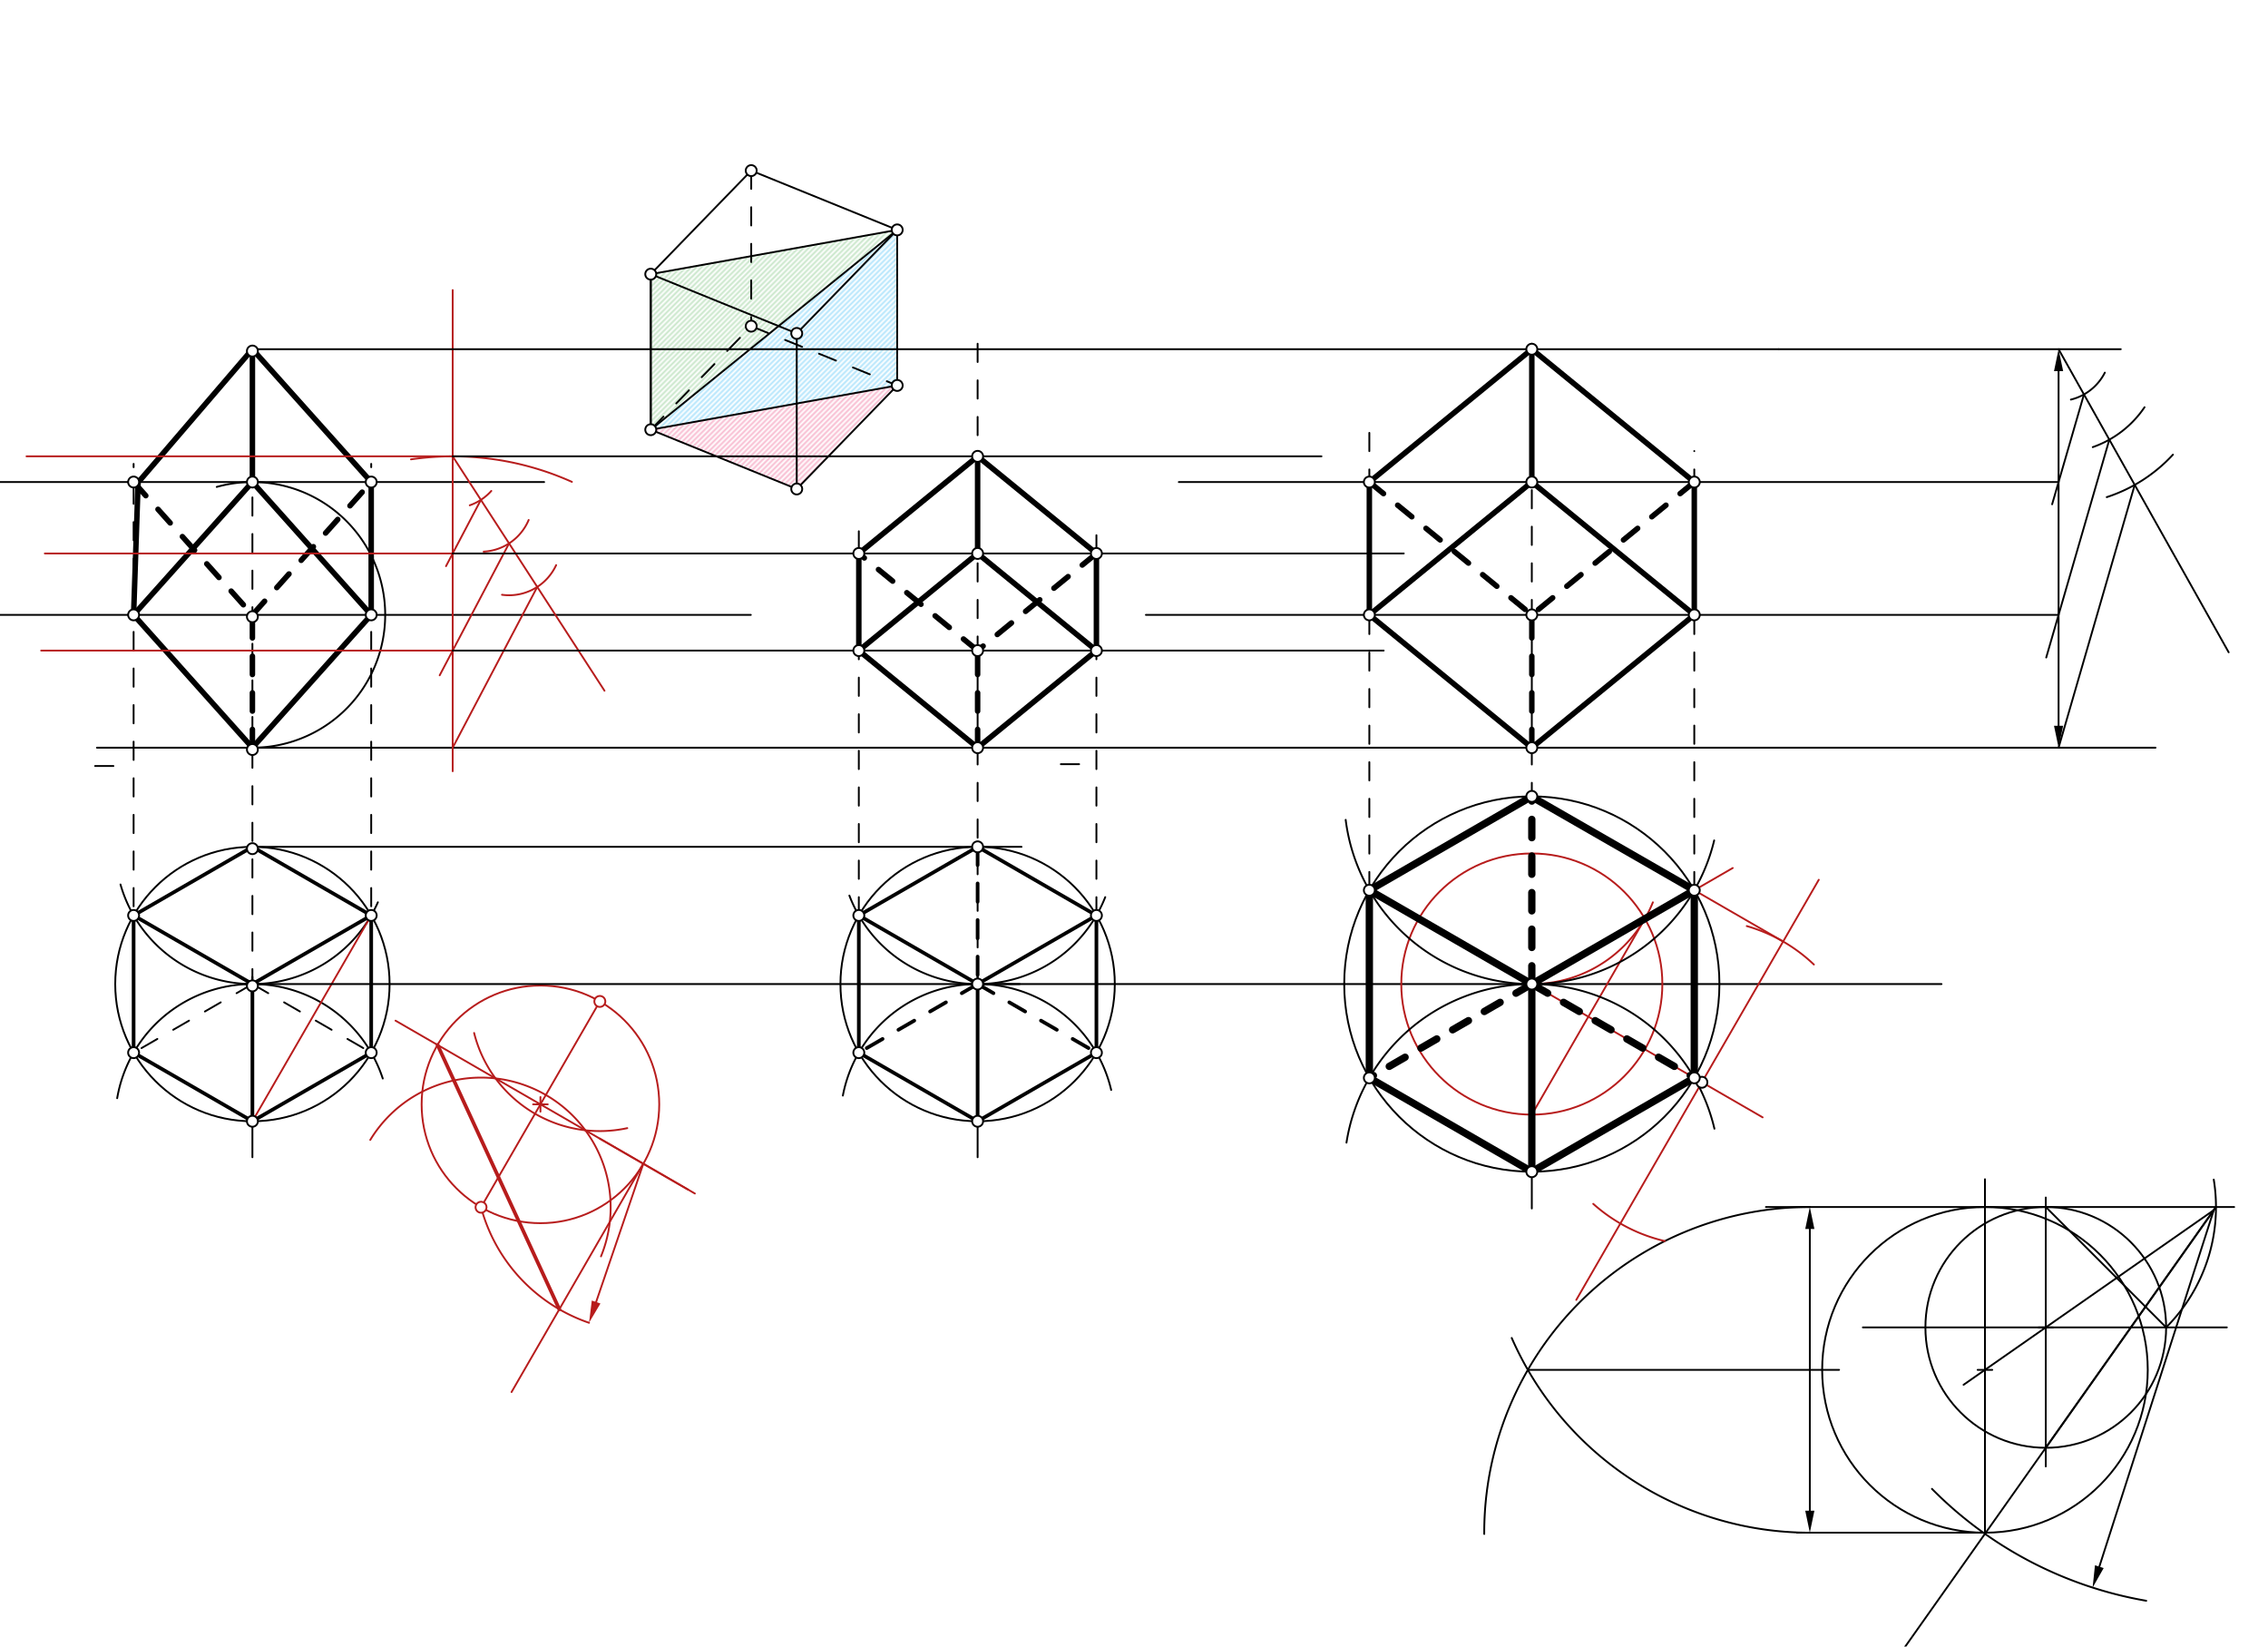 <svg xmlns="http://www.w3.org/2000/svg" class="svg--816" height="100%" preserveAspectRatio="xMidYMid meet" viewBox="0 0 1240 900" width="100%"><defs><marker id="marker-arrow" markerHeight="16" markerUnits="userSpaceOnUse" markerWidth="24" orient="auto-start-reverse" refX="24" refY="4" viewBox="0 0 24 8"><path d="M 0 0 L 24 4 L 0 8 z" stroke="inherit"></path></marker></defs><g class="aux-layer--949"><g class="element--733"><defs><pattern height="2" id="fill_224_fj4kbd__pattern-stripes" patternTransform="rotate(-45)" patternUnits="userSpaceOnUse" width="2"><rect fill="#B3E5FC" height="1" transform="translate(0,0)" width="2"></rect></pattern></defs><g fill="url(#fill_224_fj4kbd__pattern-stripes)"><path d="M 355.79 234.875 L 490.535 125.657 L 490.535 210.683 L 355.79 234.875 Z" stroke="none"></path></g></g><g class="element--733"><defs><pattern height="2" id="fill_228_dq342u__pattern-stripes" patternTransform="rotate(-45)" patternUnits="userSpaceOnUse" width="2"><rect fill="#C8E6C9" height="1" transform="translate(0,0)" width="2"></rect></pattern></defs><g fill="url(#fill_228_dq342u__pattern-stripes)"><path d="M 355.79 234.875 L 355.79 149.849 L 490.535 125.657 L 355.79 234.875 Z" stroke="none"></path></g></g><g class="element--733"><defs><pattern height="2" id="fill_232_67uz52__pattern-stripes" patternTransform="rotate(-45)" patternUnits="userSpaceOnUse" width="2"><rect fill="#F8BBD0" height="1" transform="translate(0,0)" width="2"></rect></pattern></defs><g fill="url(#fill_232_67uz52__pattern-stripes)"><path d="M 355.79 234.875 L 490.535 210.683 L 435.607 267.276 L 355.79 234.875 Z" stroke="none"></path></g></g></g><g class="main-layer--75a"><g class="element--733"><line stroke="#000000" stroke-dasharray="none" stroke-linecap="round" stroke-width="1" x1="53" x2="594" y1="408.688" y2="408.688"></line></g><g class="element--733"><line stroke="#000000" stroke-dasharray="10" stroke-linecap="round" stroke-width="1" x1="52" x2="64" y1="418.688" y2="418.688"></line></g><g class="element--733"><line stroke="#000000" stroke-dasharray="10" stroke-linecap="round" stroke-width="1" x1="580" x2="595" y1="417.688" y2="417.688"></line></g><g class="element--733"><line stroke="#000000" stroke-dasharray="none" stroke-linecap="round" stroke-width="1" x1="355.79" x2="355.79" y1="149.849" y2="234.875"></line></g><g class="element--733"><line stroke="#000000" stroke-dasharray="none" stroke-linecap="round" stroke-width="1" x1="355.79" x2="410.719" y1="149.849" y2="93.256"></line></g><g class="element--733"><line stroke="#000000" stroke-dasharray="none" stroke-linecap="round" stroke-width="1" x1="410.719" x2="490.535" y1="93.256" y2="125.657"></line></g><g class="element--733"><line stroke="#000000" stroke-dasharray="none" stroke-linecap="round" stroke-width="1" x1="435.607" x2="490.535" y1="182.25" y2="125.657"></line></g><g class="element--733"><line stroke="#000000" stroke-dasharray="none" stroke-linecap="round" stroke-width="1" x1="435.607" x2="355.79" y1="182.25" y2="149.849"></line></g><g class="element--733"><line stroke="#000000" stroke-dasharray="none" stroke-linecap="round" stroke-width="1" x1="355.79" x2="355.79" y1="149.849" y2="234.875"></line></g><g class="element--733"><line stroke="#000000" stroke-dasharray="none" stroke-linecap="round" stroke-width="1" x1="355.79" x2="435.607" y1="234.875" y2="267.276"></line></g><g class="element--733"><line stroke="#000000" stroke-dasharray="none" stroke-linecap="round" stroke-width="1" x1="435.607" x2="435.607" y1="267.276" y2="182.25"></line></g><g class="element--733"><line stroke="#000000" stroke-dasharray="none" stroke-linecap="round" stroke-width="1" x1="435.607" x2="490.535" y1="267.276" y2="210.683"></line></g><g class="element--733"><line stroke="#000000" stroke-dasharray="none" stroke-linecap="round" stroke-width="1" x1="490.535" x2="490.535" y1="210.683" y2="125.657"></line></g><g class="element--733"><line stroke="#000000" stroke-dasharray="10" stroke-linecap="round" stroke-width="1" x1="410.719" x2="410.719" y1="93.256" y2="178.282"></line></g><g class="element--733"><line stroke="#000000" stroke-dasharray="10" stroke-linecap="round" stroke-width="1" x1="355.79" x2="410.719" y1="234.875" y2="178.282"></line></g><g class="element--733"><line stroke="#000000" stroke-dasharray="10" stroke-linecap="round" stroke-width="1" x1="410.719" x2="490.535" y1="178.282" y2="210.683"></line></g><g class="element--733"><line stroke="#000000" stroke-dasharray="none" stroke-linecap="round" stroke-width="1" x1="355.79" x2="490.535" y1="234.875" y2="125.657"></line></g><g class="element--733"><line stroke="#000000" stroke-dasharray="none" stroke-linecap="round" stroke-width="1" x1="355.79" x2="490.535" y1="234.875" y2="210.683"></line></g><g class="element--733"><line stroke="#000000" stroke-dasharray="none" stroke-linecap="round" stroke-width="1" x1="355.79" x2="490.535" y1="149.849" y2="125.657"></line></g><g class="element--733"><line stroke="#000000" stroke-dasharray="10" stroke-linecap="round" stroke-width="1" x1="138" x2="138" y1="191.875" y2="409.688"></line></g><g class="element--733"><line stroke="#000000" stroke-dasharray="10" stroke-linecap="round" stroke-width="1" x1="138" x2="138" y1="409.687" y2="538.875"></line></g><g class="element--733"><g class="center--a87"><line x1="134" y1="537.875" x2="142" y2="537.875" stroke="#000000" stroke-width="1" stroke-linecap="round"></line><line x1="138" y1="533.875" x2="138" y2="541.875" stroke="#000000" stroke-width="1" stroke-linecap="round"></line><circle class="hit--87b" cx="138" cy="537.875" r="4" stroke="none" fill="transparent"></circle></g><circle cx="138" cy="537.875" fill="none" r="75" stroke="#000000" stroke-dasharray="none" stroke-width="1"></circle></g><g class="element--733"><line stroke="#000000" stroke-dasharray="none" stroke-linecap="round" stroke-width="1" x1="138" x2="138" y1="537.875" y2="632.547"></line></g><g class="element--733"><path d="M 64.067 600.27 A 75 75 0 0 1 209.271 589.52" fill="none" stroke="#000000" stroke-dasharray="none" stroke-linecap="round" stroke-width="1"></path></g><g class="element--733"><path d="M 65.878 483.451 A 75 75 0 0 0 206.604 493.181" fill="none" stroke="#000000" stroke-dasharray="none" stroke-linecap="round" stroke-width="1"></path></g><g class="element--733"><line stroke="#000000" stroke-dasharray="10" stroke-linecap="round" stroke-width="1" x1="138" x2="73.048" y1="537.875" y2="575.375"></line></g><g class="element--733"><line stroke="#000000" stroke-dasharray="10" stroke-linecap="round" stroke-width="1" x1="138" x2="202.952" y1="537.875" y2="575.375"></line></g><g class="element--733"><line stroke="#000000" stroke-dasharray="none" stroke-linecap="round" stroke-width="1" x1="138" x2="73.048" y1="537.875" y2="500.375"></line></g><g class="element--733"><line stroke="#000000" stroke-dasharray="none" stroke-linecap="round" stroke-width="1" x1="138" x2="202.952" y1="537.875" y2="500.375"></line></g><g class="element--733"><line stroke="#000000" stroke-dasharray="none" stroke-linecap="round" stroke-width="1" x1="138" x2="138" y1="537.875" y2="612.875"></line></g><g class="element--733"><line stroke="#000000" stroke-dasharray="none" stroke-linecap="round" stroke-width="2" x1="138" x2="73.048" y1="462.875" y2="500.375"></line></g><g class="element--733"><line stroke="#000000" stroke-dasharray="none" stroke-linecap="round" stroke-width="2" x1="138" x2="73.048" y1="537.875" y2="500.375"></line></g><g class="element--733"><line stroke="#000000" stroke-dasharray="none" stroke-linecap="round" stroke-width="2" x1="138" x2="202.952" y1="537.875" y2="500.375"></line></g><g class="element--733"><line stroke="#000000" stroke-dasharray="none" stroke-linecap="round" stroke-width="2" x1="138" x2="138" y1="537.875" y2="612.875"></line></g><g class="element--733"><line stroke="#000000" stroke-dasharray="none" stroke-linecap="round" stroke-width="2" x1="138" x2="73.048" y1="612.875" y2="575.375"></line></g><g class="element--733"><line stroke="#000000" stroke-dasharray="none" stroke-linecap="round" stroke-width="2" x1="73.048" x2="73.048" y1="575.375" y2="500.375"></line></g><g class="element--733"><line stroke="#000000" stroke-dasharray="none" stroke-linecap="round" stroke-width="2" x1="202.952" x2="138" y1="500.375" y2="462.875"></line></g><g class="element--733"><line stroke="#000000" stroke-dasharray="none" stroke-linecap="round" stroke-width="2" x1="138" x2="202.952" y1="612.875" y2="575.375"></line></g><g class="element--733"><line stroke="#000000" stroke-dasharray="none" stroke-linecap="round" stroke-width="2" x1="202.952" x2="202.952" y1="575.375" y2="500.375"></line></g><g class="element--733"><line stroke="#000000" stroke-dasharray="none" stroke-linecap="round" stroke-width="1" x1="-58.5" x2="410.5" y1="336.083" y2="336.083"></line></g><g class="element--733"><path d="M 138 408.688 A 72.604 72.604 0 1 0 118.503 266.146" fill="none" stroke="#000000" stroke-dasharray="none" stroke-linecap="round" stroke-width="1"></path></g><g class="element--733"><line stroke="#000000" stroke-dasharray="none" stroke-linecap="round" stroke-width="1" x1="-34.5" x2="297.5" y1="263.479" y2="263.479"></line></g><g class="element--733"><line stroke="#000000" stroke-dasharray="10" stroke-linecap="round" stroke-width="1" x1="73.048" x2="73.048" y1="575.375" y2="253.547"></line></g><g class="element--733"><line stroke="#000000" stroke-dasharray="10" stroke-linecap="round" stroke-width="1" x1="202.952" x2="202.952" y1="575.375" y2="253.547"></line></g><g class="element--733"><line stroke="#000000" stroke-dasharray="none" stroke-linecap="round" stroke-width="3" x1="138" x2="73.048" y1="408.688" y2="336.083"></line></g><g class="element--733"><line stroke="#000000" stroke-dasharray="none" stroke-linecap="round" stroke-width="3" x1="138" x2="202.952" y1="408.687" y2="336.083"></line></g><g class="element--733"><line stroke="#000000" stroke-dasharray="10" stroke-linecap="round" stroke-width="3" x1="138" x2="138" y1="408.687" y2="336.083"></line></g><g class="element--733"><line stroke="#000000" stroke-dasharray="none" stroke-linecap="round" stroke-width="3" x1="202.952" x2="138" y1="336.083" y2="263.479"></line></g><g class="element--733"><line stroke="#000000" stroke-dasharray="none" stroke-linecap="round" stroke-width="3" x1="138" x2="73.048" y1="263.479" y2="336.083"></line></g><g class="element--733"><line stroke="#000000" stroke-dasharray="none" stroke-linecap="round" stroke-width="3" x1="138" x2="76.5" y1="190.875" y2="262.547"></line></g><g class="element--733"><line stroke="#000000" stroke-dasharray="none" stroke-linecap="round" stroke-width="3" x1="138" x2="202.952" y1="190.875" y2="263.479"></line></g><g class="element--733"><line stroke="#000000" stroke-dasharray="none" stroke-linecap="round" stroke-width="3" x1="138" x2="138" y1="263.479" y2="190.875"></line></g><g class="element--733"><line stroke="#000000" stroke-dasharray="none" stroke-linecap="round" stroke-width="3" x1="73.048" x2="75.5" y1="336.083" y2="263.547"></line></g><g class="element--733"><line stroke="#000000" stroke-dasharray="none" stroke-linecap="round" stroke-width="3" x1="202.952" x2="202.952" y1="336.083" y2="263.479"></line></g><g class="element--733"><line stroke="#000000" stroke-dasharray="10" stroke-linecap="round" stroke-width="3" x1="73.048" x2="138" y1="263.479" y2="336.083"></line></g><g class="element--733"><line stroke="#000000" stroke-dasharray="10" stroke-linecap="round" stroke-width="3" x1="138" x2="202.952" y1="336.083" y2="263.479"></line></g><g class="element--733"><line stroke="#B71C1C" stroke-dasharray="none" stroke-linecap="round" stroke-width="1" x1="138" x2="202.952" y1="612.875" y2="500.375"></line></g><g class="element--733"><line stroke="#B71C1C" stroke-dasharray="none" stroke-linecap="round" stroke-width="1" x1="327.952" x2="263" y1="547.375" y2="659.875"></line></g><g class="element--733"><path d="M 202.436 623.078 A 70.866 70.866 0 0 1 328.586 686.717" fill="none" stroke="#B71C1C" stroke-dasharray="none" stroke-linecap="round" stroke-width="1"></path></g><g class="element--733"><path d="M 342.952 616.635 A 70.866 70.866 0 0 1 259.214 564.612" fill="none" stroke="#B71C1C" stroke-dasharray="none" stroke-linecap="round" stroke-width="1"></path></g><g class="element--733"><line stroke="#B71C1C" stroke-dasharray="none" stroke-linecap="round" stroke-width="1" x1="379.91" x2="216.246" y1="652.373" y2="557.882"></line></g><g class="element--733"><g class="center--a87"><line x1="291.476" y1="603.625" x2="299.476" y2="603.625" stroke="#B71C1C" stroke-width="1" stroke-linecap="round"></line><line x1="295.476" y1="599.625" x2="295.476" y2="607.625" stroke="#B71C1C" stroke-width="1" stroke-linecap="round"></line><circle class="hit--87b" cx="295.476" cy="603.625" r="4" stroke="none" fill="transparent"></circle></g><circle cx="295.476" cy="603.625" fill="none" r="64.952" stroke="#B71C1C" stroke-dasharray="none" stroke-width="1"></circle></g><g class="element--733"><line stroke="#B71C1C" stroke-dasharray="none" stroke-linecap="round" stroke-width="1" x1="327.952" x2="376.245" y1="622.375" y2="650.257"></line></g><g class="element--733"><line stroke="#B71C1C" stroke-dasharray="none" stroke-linecap="round" stroke-width="1" x1="351.726" x2="279.68" y1="636.101" y2="760.888"></line></g><g class="element--733"><path d="M 263 659.875 A 91.856 91.856 0 0 0 322.043 723.029" fill="none" stroke="#B71C1C" stroke-dasharray="none" stroke-linecap="round" stroke-width="1"></path></g><g class="element--733"><line stroke="#B71C1C" stroke-dasharray="none" stroke-linecap="round" stroke-width="1" x1="351.726" x2="325.921" y1="636.101" y2="711.672"></line><path d="M322.043,723.029 l12,2.5 l0,-5 z" fill="#B71C1C" stroke="#B71C1C" stroke-width="0" transform="rotate(288.853, 322.043, 723.029)"></path></g><g class="element--733"><line stroke="#B71C1C" stroke-dasharray="none" stroke-linecap="round" stroke-width="2" x1="239.226" x2="305.798" y1="571.149" y2="715.65"></line></g><g class="element--733"><line stroke="#B71C1C" stroke-dasharray="none" stroke-linecap="round" stroke-width="1" x1="247.5" x2="247.5" y1="421.547" y2="158.547"></line></g><g class="element--733"><path d="M 312.677 263.381 A 159.255 159.255 0 0 0 224.708 251.072" fill="none" stroke="#B71C1C" stroke-dasharray="none" stroke-linecap="round" stroke-width="1"></path></g><g class="element--733"><line stroke="#B71C1C" stroke-dasharray="none" stroke-linecap="round" stroke-width="1" x1="247.5" x2="330.5" y1="249.433" y2="377.547"></line></g><g class="element--733"><path d="M 256.841 276.196 A 28.346 28.346 0 0 0 268.622 268.337" fill="none" stroke="#B71C1C" stroke-dasharray="none" stroke-linecap="round" stroke-width="1"></path></g><g class="element--733"><path d="M 264.445 301.528 A 28.346 28.346 0 0 0 289.044 284.208" fill="none" stroke="#B71C1C" stroke-dasharray="none" stroke-linecap="round" stroke-width="1"></path></g><g class="element--733"><path d="M 274.461 325.095 A 28.346 28.346 0 0 0 304.066 308.885" fill="none" stroke="#B71C1C" stroke-dasharray="none" stroke-linecap="round" stroke-width="1"></path></g><g class="element--733"><line stroke="#B71C1C" stroke-dasharray="none" stroke-linecap="round" stroke-width="1" x1="293.738" x2="247.5" y1="320.803" y2="408.688"></line></g><g class="element--733"><line stroke="#B71C1C" stroke-dasharray="none" stroke-linecap="round" stroke-width="1" x1="278.325" x2="240.389" y1="297.013" y2="369.119"></line></g><g class="element--733"><line stroke="#B71C1C" stroke-dasharray="none" stroke-linecap="round" stroke-width="1" x1="262.913" x2="243.846" y1="273.223" y2="309.464"></line></g><g class="element--733"><line stroke="#B71C1C" stroke-dasharray="none" stroke-linecap="round" stroke-width="1" x1="247.5" x2="22.5" y1="355.603" y2="355.603"></line></g><g class="element--733"><line stroke="#B71C1C" stroke-dasharray="none" stroke-linecap="round" stroke-width="1" x1="247.5" x2="24.5" y1="302.518" y2="302.518"></line></g><g class="element--733"><line stroke="#B71C1C" stroke-dasharray="none" stroke-linecap="round" stroke-width="1" x1="247.5" x2="14.5" y1="249.433" y2="249.433"></line></g><g class="element--733"><line stroke="#000000" stroke-dasharray="none" stroke-linecap="round" stroke-width="1" x1="594" x2="1178.5" y1="408.688" y2="408.688"></line></g><g class="element--733"><line stroke="#000000" stroke-dasharray="none" stroke-linecap="round" stroke-width="1" x1="138" x2="557.5" y1="537.875" y2="537.875"></line></g><g class="element--733"><line stroke="#000000" stroke-dasharray="none" stroke-linecap="round" stroke-width="1" x1="138" x2="558.5" y1="462.875" y2="462.875"></line></g><g class="element--733"><line stroke="#000000" stroke-dasharray="10" stroke-linecap="round" stroke-width="1" x1="534.5" x2="534.5" y1="537.875" y2="181.547"></line></g><g class="element--733"><g class="center--a87"><line x1="530.5" y1="537.875" x2="538.5" y2="537.875" stroke="#000000" stroke-width="1" stroke-linecap="round"></line><line x1="534.5" y1="533.875" x2="534.5" y2="541.875" stroke="#000000" stroke-width="1" stroke-linecap="round"></line><circle class="hit--87b" cx="534.5" cy="537.875" r="4" stroke="none" fill="transparent"></circle></g><circle cx="534.5" cy="537.875" fill="none" r="75" stroke="#000000" stroke-dasharray="none" stroke-width="1"></circle></g><g class="element--733"><line stroke="#000000" stroke-dasharray="none" stroke-linecap="round" stroke-width="1" x1="534.5" x2="534.5" y1="537.875" y2="632.547"></line></g><g class="element--733"><path d="M 460.824 598.846 A 75 75 0 0 1 607.521 595.761" fill="none" stroke="#000000" stroke-dasharray="none" stroke-linecap="round" stroke-width="1"></path></g><g class="element--733"><path d="M 464.389 489.511 A 75 75 0 0 0 604.279 490.368" fill="none" stroke="#000000" stroke-dasharray="none" stroke-linecap="round" stroke-width="1"></path></g><g class="element--733"><line stroke="#000000" stroke-dasharray="10" stroke-linecap="round" stroke-width="2" x1="534.5" x2="534.5" y1="462.875" y2="537.875"></line></g><g class="element--733"><line stroke="#000000" stroke-dasharray="10" stroke-linecap="round" stroke-width="2" x1="534.5" x2="469.548" y1="537.875" y2="575.375"></line></g><g class="element--733"><line stroke="#000000" stroke-dasharray="10" stroke-linecap="round" stroke-width="2" x1="534.5" x2="599.452" y1="537.875" y2="575.375"></line></g><g class="element--733"><line stroke="#000000" stroke-dasharray="none" stroke-linecap="round" stroke-width="2" x1="534.5" x2="469.548" y1="537.875" y2="500.375"></line></g><g class="element--733"><line stroke="#000000" stroke-dasharray="none" stroke-linecap="round" stroke-width="2" x1="534.5" x2="599.452" y1="537.875" y2="500.375"></line></g><g class="element--733"><line stroke="#000000" stroke-dasharray="none" stroke-linecap="round" stroke-width="2" x1="534.5" x2="534.5" y1="537.875" y2="612.875"></line></g><g class="element--733"><line stroke="#000000" stroke-dasharray="none" stroke-linecap="round" stroke-width="2" x1="534.5" x2="599.452" y1="612.875" y2="575.375"></line></g><g class="element--733"><line stroke="#000000" stroke-dasharray="none" stroke-linecap="round" stroke-width="2" x1="599.452" x2="599.452" y1="575.375" y2="500.375"></line></g><g class="element--733"><line stroke="#000000" stroke-dasharray="none" stroke-linecap="round" stroke-width="2" x1="599.452" x2="534.5" y1="500.375" y2="462.875"></line></g><g class="element--733"><line stroke="#000000" stroke-dasharray="none" stroke-linecap="round" stroke-width="2" x1="534.5" x2="469.548" y1="462.875" y2="500.375"></line></g><g class="element--733"><line stroke="#000000" stroke-dasharray="none" stroke-linecap="round" stroke-width="2" x1="469.548" x2="469.548" y1="500.375" y2="575.375"></line></g><g class="element--733"><line stroke="#000000" stroke-dasharray="none" stroke-linecap="round" stroke-width="2" x1="469.548" x2="534.5" y1="575.375" y2="612.875"></line></g><g class="element--733"><line stroke="#000000" stroke-dasharray="none" stroke-linecap="round" stroke-width="1" x1="247.5" x2="756.5" y1="355.603" y2="355.603"></line></g><g class="element--733"><line stroke="#000000" stroke-dasharray="none" stroke-linecap="round" stroke-width="1" x1="247.5" x2="722.5" y1="249.433" y2="249.433"></line></g><g class="element--733"><line stroke="#000000" stroke-dasharray="none" stroke-linecap="round" stroke-width="1" x1="247.5" x2="767.5" y1="302.518" y2="302.518"></line></g><g class="element--733"><line stroke="#000000" stroke-dasharray="10" stroke-linecap="round" stroke-width="1" x1="469.548" x2="469.548" y1="500.375" y2="289.547"></line></g><g class="element--733"><line stroke="#000000" stroke-dasharray="10" stroke-linecap="round" stroke-width="1" x1="599.452" x2="599.452" y1="500.375" y2="292.547"></line></g><g class="element--733"><line stroke="#000000" stroke-dasharray="none" stroke-linecap="round" stroke-width="3" x1="469.548" x2="534.5" y1="355.603" y2="408.688"></line></g><g class="element--733"><line stroke="#000000" stroke-dasharray="none" stroke-linecap="round" stroke-width="3" x1="599.452" x2="534.5" y1="355.603" y2="302.518"></line></g><g class="element--733"><line stroke="#000000" stroke-dasharray="none" stroke-linecap="round" stroke-width="3" x1="534.5" x2="469.548" y1="302.518" y2="355.603"></line></g><g class="element--733"><line stroke="#000000" stroke-dasharray="none" stroke-linecap="round" stroke-width="3" x1="599.452" x2="534.5" y1="355.603" y2="408.688"></line></g><g class="element--733"><line stroke="#000000" stroke-dasharray="none" stroke-linecap="round" stroke-width="3" x1="469.548" x2="534.5" y1="302.518" y2="249.433"></line></g><g class="element--733"><line stroke="#000000" stroke-dasharray="none" stroke-linecap="round" stroke-width="3" x1="534.5" x2="599.452" y1="249.433" y2="302.518"></line></g><g class="element--733"><line stroke="#000000" stroke-dasharray="none" stroke-linecap="round" stroke-width="3" x1="469.548" x2="469.548" y1="355.603" y2="302.518"></line></g><g class="element--733"><line stroke="#000000" stroke-dasharray="none" stroke-linecap="round" stroke-width="3" x1="534.5" x2="534.5" y1="302.518" y2="249.433"></line></g><g class="element--733"><line stroke="#000000" stroke-dasharray="none" stroke-linecap="round" stroke-width="3" x1="599.452" x2="599.452" y1="355.603" y2="302.518"></line></g><g class="element--733"><line stroke="#000000" stroke-dasharray="10" stroke-linecap="round" stroke-width="3" x1="599.452" x2="534.5" y1="302.518" y2="355.603"></line></g><g class="element--733"><line stroke="#000000" stroke-dasharray="10" stroke-linecap="round" stroke-width="3" x1="534.5" x2="469.548" y1="355.603" y2="302.518"></line></g><g class="element--733"><line stroke="#000000" stroke-dasharray="10" stroke-linecap="round" stroke-width="3" x1="534.5" x2="534.5" y1="408.688" y2="355.603"></line></g><g class="element--733"><line stroke="#000000" stroke-dasharray="none" stroke-linecap="round" stroke-width="1" x1="534.5" x2="1061.5" y1="537.875" y2="537.875"></line></g><g class="element--733"><line stroke="#000000" stroke-dasharray="none" stroke-linecap="round" stroke-width="1" x1="138" x2="972.5" y1="190.875" y2="190.875"></line></g><g class="element--733"><line stroke="#000000" stroke-dasharray="10" stroke-linecap="round" stroke-width="1" x1="837.5" x2="837.5" y1="537.875" y2="185.547"></line></g><g class="element--733"><line stroke="#000000" stroke-dasharray="none" stroke-linecap="round" stroke-width="1" x1="1118.5" x2="1118.5" y1="654.547" y2="801.547"></line></g><g class="element--733"><line stroke="#000000" stroke-dasharray="none" stroke-linecap="round" stroke-width="1" x1="1018.5" x2="1217.5" y1="725.547" y2="725.547"></line></g><g class="element--733"><g class="center--a87"><line x1="1114.5" y1="725.547" x2="1122.5" y2="725.547" stroke="#000000" stroke-width="1" stroke-linecap="round"></line><line x1="1118.5" y1="721.547" x2="1118.5" y2="729.547" stroke="#000000" stroke-width="1" stroke-linecap="round"></line><circle class="hit--87b" cx="1118.5" cy="725.547" r="4" stroke="none" fill="transparent"></circle></g><circle cx="1118.5" cy="725.547" fill="none" r="65.803" stroke="#000000" stroke-dasharray="none" stroke-width="1"></circle></g><g class="element--733"><line stroke="#000000" stroke-dasharray="none" stroke-linecap="round" stroke-width="1" x1="1118.5" x2="1184.303" y1="659.744" y2="725.547"></line></g><g class="element--733"><line stroke="#000000" stroke-dasharray="none" stroke-linecap="round" stroke-width="1" x1="1118.5" x2="1221.5" y1="659.744" y2="659.744"></line></g><g class="element--733"><path d="M 1184.303 725.547 A 93.059 93.059 0 0 0 1210.344 644.756" fill="none" stroke="#000000" stroke-dasharray="none" stroke-linecap="round" stroke-width="1"></path></g><g class="element--733"><line stroke="#000000" stroke-dasharray="none" stroke-linecap="round" stroke-width="1" x1="1211.559" x2="1118.5" y1="659.744" y2="791.35"></line></g><g class="element--733"><line stroke="#000000" stroke-dasharray="none" stroke-linecap="round" stroke-width="1" x1="972.5" x2="1159.5" y1="190.875" y2="190.875"></line></g><g class="element--733"><line stroke="#000000" stroke-dasharray="none" stroke-linecap="round" stroke-width="1" x1="1125.5" x2="1125.5" y1="202.875" y2="396.688"></line><path d="M1125.5,190.875 l12,2.5 l0,-5 z" fill="#000000" stroke="#000000" stroke-width="0" transform="rotate(90, 1125.5, 190.875)"></path><path d="M1125.5,408.688 l12,2.5 l0,-5 z" fill="#000000" stroke="#000000" stroke-width="0" transform="rotate(270, 1125.5, 408.688)"></path></g><g class="element--733"><line stroke="#000000" stroke-dasharray="none" stroke-linecap="round" stroke-width="1" x1="1211.559" x2="1027.862" y1="659.744" y2="919.531"></line></g><g class="element--733"><path d="M 1173.427 874.967 A 216.687 216.687 0 0 1 1056.278 813.811" fill="none" stroke="#000000" stroke-dasharray="none" stroke-linecap="round" stroke-width="1"></path></g><g class="element--733"><line stroke="#000000" stroke-dasharray="none" stroke-linecap="round" stroke-width="1" x1="1210.353" x2="1147.778" y1="661.449" y2="856.337"></line><path d="M1144.11,867.762 l12,2.5 l0,-5 z" fill="#000000" stroke="#000000" stroke-width="0" transform="rotate(287.801, 1144.11, 867.762)"></path></g><g class="element--733"><line stroke="#000000" stroke-dasharray="none" stroke-linecap="round" stroke-width="1" x1="1118.5" x2="965.5" y1="659.744" y2="659.744"></line></g><g class="element--733"><line stroke="#000000" stroke-dasharray="none" stroke-linecap="round" stroke-width="1" x1="1085.249" x2="1085.249" y1="838.373" y2="644.547"></line></g><g class="element--733"><line stroke="#000000" stroke-dasharray="none" stroke-linecap="round" stroke-width="1" x1="1210.353" x2="1073.548" y1="661.449" y2="756.915"></line></g><g class="element--733"><g class="center--a87"><line x1="1081.249" y1="748.75" x2="1089.249" y2="748.75" stroke="#000000" stroke-width="1" stroke-linecap="round"></line><line x1="1085.249" y1="744.75" x2="1085.249" y2="752.75" stroke="#000000" stroke-width="1" stroke-linecap="round"></line><circle class="hit--87b" cx="1085.249" cy="748.75" r="4" stroke="none" fill="transparent"></circle></g><circle cx="1085.249" cy="748.75" fill="none" r="89.006" stroke="#000000" stroke-dasharray="none" stroke-width="1"></circle></g><g class="element--733"><line stroke="#000000" stroke-dasharray="none" stroke-linecap="round" stroke-width="1" x1="1085.249" x2="982.5" y1="837.756" y2="837.756"></line></g><g class="element--733"><line stroke="#000000" stroke-dasharray="none" stroke-linecap="round" stroke-width="1" x1="989.5" x2="989.5" y1="671.744" y2="825.756"></line><path d="M989.5,659.744 l12,2.5 l0,-5 z" fill="#000000" stroke="#000000" stroke-width="0" transform="rotate(90, 989.5, 659.744)"></path><path d="M989.5,837.756 l12,2.5 l0,-5 z" fill="#000000" stroke="#000000" stroke-width="0" transform="rotate(270, 989.5, 837.756)"></path></g><g class="element--733"><g class="center--a87"><line x1="833.5" y1="537.875" x2="841.5" y2="537.875" stroke="#B71C1C" stroke-width="1" stroke-linecap="round"></line><line x1="837.5" y1="533.875" x2="837.5" y2="541.875" stroke="#B71C1C" stroke-width="1" stroke-linecap="round"></line><circle class="hit--87b" cx="837.5" cy="537.875" r="4" stroke="none" fill="transparent"></circle></g><circle cx="837.5" cy="537.875" fill="none" r="71.37" stroke="#B71C1C" stroke-dasharray="none" stroke-width="1"></circle></g><g class="element--733"><line stroke="#000000" stroke-dasharray="none" stroke-linecap="round" stroke-width="1" x1="837.5" x2="837.5" y1="537.875" y2="632.547"></line></g><g class="element--733"><path d="M 837.5 537.875 A 71.37 71.37 0 0 0 903.688 493.203" fill="none" stroke="#B71C1C" stroke-dasharray="none" stroke-linecap="round" stroke-width="1"></path></g><g class="element--733"><line stroke="#B71C1C" stroke-dasharray="none" stroke-linecap="round" stroke-width="1" x1="899.308" x2="837.5" y1="502.19" y2="609.245"></line></g><g class="element--733"><line stroke="#B71C1C" stroke-dasharray="none" stroke-linecap="round" stroke-width="1" x1="837.5" x2="963.7" y1="537.875" y2="610.737"></line></g><g class="element--733"><line stroke="#B71C1C" stroke-dasharray="none" stroke-linecap="round" stroke-width="1" x1="861.806" x2="994.399" y1="710.528" y2="480.87"></line></g><g class="element--733"><path d="M 989.5 659.744 A 178.012 178.012 0 0 0 811.489 838.46" fill="none" stroke="#000000" stroke-dasharray="none" stroke-linecap="round" stroke-width="1"></path></g><g class="element--733"><path d="M 989.5 837.756 A 178.012 178.012 0 0 1 826.512 731.32" fill="none" stroke="#000000" stroke-dasharray="none" stroke-linecap="round" stroke-width="1"></path></g><g class="element--733"><line stroke="#000000" stroke-dasharray="none" stroke-linecap="round" stroke-width="1" x1="835.337" x2="1005.5" y1="748.75" y2="748.75"></line></g><g class="element--733"><path d="M 955.028 506.19 A 88.829 88.829 0 0 1 991.723 527.211" fill="none" stroke="#B71C1C" stroke-dasharray="none" stroke-linecap="round" stroke-width="1"></path></g><g class="element--733"><path d="M 871.08 658.017 A 89.139 89.139 0 0 0 910.173 678.356" fill="none" stroke="#B71C1C" stroke-dasharray="none" stroke-linecap="round" stroke-width="1"></path></g><g class="element--733"><line stroke="#B71C1C" stroke-dasharray="none" stroke-linecap="round" stroke-width="1" x1="837.5" x2="947.36" y1="537.875" y2="474.447"></line></g><g class="element--733"><line stroke="#B71C1C" stroke-dasharray="none" stroke-linecap="round" stroke-width="1" x1="974.905" x2="912.212" y1="514.635" y2="478.439"></line></g><g class="element--733"><g class="center--a87"><line x1="833.5" y1="537.875" x2="841.5" y2="537.875" stroke="#000000" stroke-width="1" stroke-linecap="round"></line><line x1="837.5" y1="533.875" x2="837.5" y2="541.875" stroke="#000000" stroke-width="1" stroke-linecap="round"></line><circle class="hit--87b" cx="837.5" cy="537.875" r="4" stroke="none" fill="transparent"></circle></g><circle cx="837.5" cy="537.875" fill="none" r="102.571" stroke="#000000" stroke-dasharray="none" stroke-width="1"></circle></g><g class="element--733"><line stroke="#000000" stroke-dasharray="none" stroke-linecap="round" stroke-width="1" x1="837.5" x2="837.5" y1="632.547" y2="660.547"></line></g><g class="element--733"><path d="M 736.168 624.554 A 102.571 102.571 0 0 1 937.341 616.942" fill="none" stroke="#000000" stroke-dasharray="none" stroke-linecap="round" stroke-width="1"></path></g><g class="element--733"><path d="M 735.734 448.124 A 102.571 102.571 0 0 0 937.207 459.373" fill="none" stroke="#000000" stroke-dasharray="none" stroke-linecap="round" stroke-width="1"></path></g><g class="element--733"><line stroke="#000000" stroke-dasharray="10" stroke-linecap="round" stroke-width="4" x1="837.5" x2="837.5" y1="537.875" y2="435.304"></line></g><g class="element--733"><line stroke="#000000" stroke-dasharray="10" stroke-linecap="round" stroke-width="4" x1="837.5" x2="748.671" y1="537.875" y2="589.16"></line></g><g class="element--733"><line stroke="#000000" stroke-dasharray="10" stroke-linecap="round" stroke-width="4" x1="837.5" x2="926.329" y1="537.875" y2="589.16"></line></g><g class="element--733"><line stroke="#000000" stroke-dasharray="none" stroke-linecap="round" stroke-width="4" x1="837.5" x2="748.671" y1="537.875" y2="486.59"></line></g><g class="element--733"><line stroke="#000000" stroke-dasharray="none" stroke-linecap="round" stroke-width="4" x1="837.5" x2="837.5" y1="537.875" y2="640.446"></line></g><g class="element--733"><line stroke="#000000" stroke-dasharray="none" stroke-linecap="round" stroke-width="4" x1="837.5" x2="926.329" y1="537.875" y2="486.59"></line></g><g class="element--733"><line stroke="#000000" stroke-dasharray="none" stroke-linecap="round" stroke-width="4" x1="837.5" x2="748.671" y1="435.304" y2="486.59"></line></g><g class="element--733"><line stroke="#000000" stroke-dasharray="none" stroke-linecap="round" stroke-width="4" x1="748.671" x2="748.671" y1="486.59" y2="589.16"></line></g><g class="element--733"><line stroke="#000000" stroke-dasharray="none" stroke-linecap="round" stroke-width="4" x1="748.671" x2="837.5" y1="589.16" y2="640.446"></line></g><g class="element--733"><line stroke="#000000" stroke-dasharray="none" stroke-linecap="round" stroke-width="4" x1="837.5" x2="926.329" y1="640.446" y2="589.16"></line></g><g class="element--733"><line stroke="#000000" stroke-dasharray="none" stroke-linecap="round" stroke-width="4" x1="926.329" x2="926.329" y1="589.16" y2="486.59"></line></g><g class="element--733"><line stroke="#000000" stroke-dasharray="none" stroke-linecap="round" stroke-width="4" x1="926.329" x2="837.5" y1="486.59" y2="435.547"></line></g><g class="element--733"><line stroke="#000000" stroke-dasharray="none" stroke-linecap="round" stroke-width="1" x1="1125.5" x2="1218.5" y1="190.875" y2="356.547"></line></g><g class="element--733"><path d="M 1188.042 248.496 A 85.039 85.039 0 0 1 1151.841 271.732" fill="none" stroke="#000000" stroke-dasharray="none" stroke-linecap="round" stroke-width="1"></path></g><g class="element--733"><path d="M 1172.492 222.591 A 56.693 56.693 0 0 1 1144.194 244.397" fill="none" stroke="#000000" stroke-dasharray="none" stroke-linecap="round" stroke-width="1"></path></g><g class="element--733"><path d="M 1150.789 203.681 A 28.346 28.346 0 0 1 1132.242 218.408" fill="none" stroke="#000000" stroke-dasharray="none" stroke-linecap="round" stroke-width="1"></path></g><g class="element--733"><line stroke="#000000" stroke-dasharray="none" stroke-linecap="round" stroke-width="1" x1="1167.127" x2="1125.5" y1="265.03" y2="408.688"></line></g><g class="element--733"><line stroke="#000000" stroke-dasharray="none" stroke-linecap="round" stroke-width="1" x1="1153.251" x2="1118.748" y1="240.311" y2="359.386"></line></g><g class="element--733"><line stroke="#000000" stroke-dasharray="none" stroke-linecap="round" stroke-width="1" x1="1139.376" x2="1121.976" y1="215.593" y2="275.639"></line></g><g class="element--733"><line stroke="#000000" stroke-dasharray="none" stroke-linecap="round" stroke-width="1" x1="1125.5" x2="626.5" y1="336.083" y2="336.083"></line></g><g class="element--733"><line stroke="#000000" stroke-dasharray="none" stroke-linecap="round" stroke-width="1" x1="1125.5" x2="644.5" y1="263.479" y2="263.479"></line></g><g class="element--733"><line stroke="#000000" stroke-dasharray="10" stroke-linecap="round" stroke-width="1" x1="748.671" x2="748.671" y1="486.59" y2="235.547"></line></g><g class="element--733"><line stroke="#000000" stroke-dasharray="10" stroke-linecap="round" stroke-width="1" x1="926.329" x2="926.329" y1="486.59" y2="246.547"></line></g><g class="element--733"><line stroke="#000000" stroke-dasharray="none" stroke-linecap="round" stroke-width="3" x1="837.5" x2="748.671" y1="408.688" y2="336.083"></line></g><g class="element--733"><line stroke="#000000" stroke-dasharray="none" stroke-linecap="round" stroke-width="3" x1="926.329" x2="837.5" y1="336.083" y2="263.479"></line></g><g class="element--733"><line stroke="#000000" stroke-dasharray="none" stroke-linecap="round" stroke-width="3" x1="926.329" x2="837.5" y1="263.479" y2="190.875"></line></g><g class="element--733"><line stroke="#000000" stroke-dasharray="none" stroke-linecap="round" stroke-width="3" x1="837.5" x2="748.671" y1="190.875" y2="263.479"></line></g><g class="element--733"><line stroke="#000000" stroke-dasharray="none" stroke-linecap="round" stroke-width="3" x1="837.5" x2="750.63" y1="263.479" y2="334.482"></line></g><g class="element--733"><line stroke="#000000" stroke-dasharray="none" stroke-linecap="round" stroke-width="3" x1="926.329" x2="837.5" y1="336.083" y2="408.687"></line></g><g class="element--733"><line stroke="#000000" stroke-dasharray="none" stroke-linecap="round" stroke-width="3" x1="748.671" x2="748.671" y1="336.083" y2="263.479"></line></g><g class="element--733"><line stroke="#000000" stroke-dasharray="none" stroke-linecap="round" stroke-width="3" x1="926.329" x2="926.329" y1="336.083" y2="263.479"></line></g><g class="element--733"><line stroke="#000000" stroke-dasharray="none" stroke-linecap="round" stroke-width="3" x1="837.5" x2="837.5" y1="263.479" y2="190.875"></line></g><g class="element--733"><line stroke="#000000" stroke-dasharray="10" stroke-linecap="round" stroke-width="3" x1="748.671" x2="837.5" y1="263.479" y2="336.083"></line></g><g class="element--733"><line stroke="#000000" stroke-dasharray="10" stroke-linecap="round" stroke-width="3" x1="926.329" x2="837.5" y1="263.479" y2="336.083"></line></g><g class="element--733"><line stroke="#000000" stroke-dasharray="10" stroke-linecap="round" stroke-width="3" x1="837.5" x2="837.5" y1="408.687" y2="336.083"></line></g><g class="element--733"><circle cx="355.79" cy="234.875" r="3" stroke="#000000" stroke-width="1" fill="#ffffff"></circle>}</g><g class="element--733"><circle cx="355.79" cy="149.849" r="3" stroke="#000000" stroke-width="1" fill="#ffffff"></circle>}</g><g class="element--733"><circle cx="410.719" cy="93.256" r="3" stroke="#000000" stroke-width="1" fill="#ffffff"></circle>}</g><g class="element--733"><circle cx="490.535" cy="125.657" r="3" stroke="#000000" stroke-width="1" fill="#ffffff"></circle>}</g><g class="element--733"><circle cx="435.607" cy="182.25" r="3" stroke="#000000" stroke-width="1" fill="#ffffff"></circle>}</g><g class="element--733"><circle cx="435.607" cy="267.276" r="3" stroke="#000000" stroke-width="1" fill="#ffffff"></circle>}</g><g class="element--733"><circle cx="490.535" cy="210.683" r="3" stroke="#000000" stroke-width="1" fill="#ffffff"></circle>}</g><g class="element--733"><circle cx="410.719" cy="178.282" r="3" stroke="#000000" stroke-width="1" fill="#ffffff"></circle>}</g><g class="element--733"><circle cx="138" cy="191.875" r="3" stroke="#000000" stroke-width="1" fill="#ffffff"></circle>}</g><g class="element--733"><circle cx="138" cy="409.688" r="3" stroke="#000000" stroke-width="1" fill="#ffffff"></circle>}</g><g class="element--733"><circle cx="138" cy="337.083" r="3" stroke="#000000" stroke-width="1" fill="#ffffff"></circle>}</g><g class="element--733"><circle cx="138" cy="463.875" r="3" stroke="#000000" stroke-width="1" fill="#ffffff"></circle>}</g><g class="element--733"><circle cx="138" cy="538.875" r="3" stroke="#000000" stroke-width="1" fill="#ffffff"></circle>}</g><g class="element--733"><circle cx="73.048" cy="575.375" r="3" stroke="#000000" stroke-width="1" fill="#ffffff"></circle>}</g><g class="element--733"><circle cx="202.952" cy="575.375" r="3" stroke="#000000" stroke-width="1" fill="#ffffff"></circle>}</g><g class="element--733"><circle cx="73.048" cy="500.375" r="3" stroke="#000000" stroke-width="1" fill="#ffffff"></circle>}</g><g class="element--733"><circle cx="202.952" cy="500.375" r="3" stroke="#000000" stroke-width="1" fill="#ffffff"></circle>}</g><g class="element--733"><circle cx="138" cy="612.875" r="3" stroke="#000000" stroke-width="1" fill="#ffffff"></circle>}</g><g class="element--733"><circle cx="138" cy="263.479" r="3" stroke="#000000" stroke-width="1" fill="#ffffff"></circle>}</g><g class="element--733"><circle cx="73.048" cy="263.479" r="3" stroke="#000000" stroke-width="1" fill="#ffffff"></circle>}</g><g class="element--733"><circle cx="202.952" cy="263.479" r="3" stroke="#000000" stroke-width="1" fill="#ffffff"></circle>}</g><g class="element--733"><circle cx="73.048" cy="336.083" r="3" stroke="#000000" stroke-width="1" fill="#ffffff"></circle>}</g><g class="element--733"><circle cx="202.952" cy="336.083" r="3" stroke="#000000" stroke-width="1" fill="#ffffff"></circle>}</g><g class="element--733"><circle cx="327.952" cy="547.375" r="3" stroke="#B71C1C" stroke-width="1" fill="#ffffff"></circle>}</g><g class="element--733"><circle cx="263" cy="659.875" r="3" stroke="#B71C1C" stroke-width="1" fill="#ffffff"></circle>}</g><g class="element--733"><circle cx="534.5" cy="462.875" r="3" stroke="#000000" stroke-width="1" fill="#ffffff"></circle>}</g><g class="element--733"><circle cx="534.5" cy="537.875" r="3" stroke="#000000" stroke-width="1" fill="#ffffff"></circle>}</g><g class="element--733"><circle cx="534.5" cy="408.688" r="3" stroke="#000000" stroke-width="1" fill="#ffffff"></circle>}</g><g class="element--733"><circle cx="534.5" cy="612.875" r="3" stroke="#000000" stroke-width="1" fill="#ffffff"></circle>}</g><g class="element--733"><circle cx="469.548" cy="575.375" r="3" stroke="#000000" stroke-width="1" fill="#ffffff"></circle>}</g><g class="element--733"><circle cx="599.452" cy="575.375" r="3" stroke="#000000" stroke-width="1" fill="#ffffff"></circle>}</g><g class="element--733"><circle cx="469.548" cy="500.375" r="3" stroke="#000000" stroke-width="1" fill="#ffffff"></circle>}</g><g class="element--733"><circle cx="599.452" cy="500.375" r="3" stroke="#000000" stroke-width="1" fill="#ffffff"></circle>}</g><g class="element--733"><circle cx="534.5" cy="249.433" r="3" stroke="#000000" stroke-width="1" fill="#ffffff"></circle>}</g><g class="element--733"><circle cx="469.548" cy="302.518" r="3" stroke="#000000" stroke-width="1" fill="#ffffff"></circle>}</g><g class="element--733"><circle cx="469.548" cy="355.603" r="3" stroke="#000000" stroke-width="1" fill="#ffffff"></circle>}</g><g class="element--733"><circle cx="599.452" cy="302.518" r="3" stroke="#000000" stroke-width="1" fill="#ffffff"></circle>}</g><g class="element--733"><circle cx="599.452" cy="355.603" r="3" stroke="#000000" stroke-width="1" fill="#ffffff"></circle>}</g><g class="element--733"><circle cx="534.5" cy="302.518" r="3" stroke="#000000" stroke-width="1" fill="#ffffff"></circle>}</g><g class="element--733"><circle cx="534.5" cy="355.603" r="3" stroke="#000000" stroke-width="1" fill="#ffffff"></circle>}</g><g class="element--733"><circle cx="837.5" cy="537.875" r="3" stroke="#000000" stroke-width="1" fill="#ffffff"></circle>}</g><g class="element--733"><circle cx="837.5" cy="190.875" r="3" stroke="#000000" stroke-width="1" fill="#ffffff"></circle>}</g><g class="element--733"><circle cx="837.5" cy="408.688" r="3" stroke="#000000" stroke-width="1" fill="#ffffff"></circle>}</g><g class="element--733"><circle cx="930.491" cy="591.563" r="3" stroke="#000000" stroke-width="1" fill="#ffffff"></circle>}</g><g class="element--733"><circle cx="926.329" cy="486.59" r="3" stroke="#000000" stroke-width="1" fill="#ffffff"></circle>}</g><g class="element--733"><circle cx="748.671" cy="486.59" r="3" stroke="#000000" stroke-width="1" fill="#ffffff"></circle>}</g><g class="element--733"><circle cx="748.671" cy="589.16" r="3" stroke="#000000" stroke-width="1" fill="#ffffff"></circle>}</g><g class="element--733"><circle cx="837.5" cy="640.446" r="3" stroke="#000000" stroke-width="1" fill="#ffffff"></circle>}</g><g class="element--733"><circle cx="926.329" cy="589.16" r="3" stroke="#000000" stroke-width="1" fill="#ffffff"></circle>}</g><g class="element--733"><circle cx="837.5" cy="435.304" r="3" stroke="#000000" stroke-width="1" fill="#ffffff"></circle>}</g><g class="element--733"><circle cx="748.671" cy="263.479" r="3" stroke="#000000" stroke-width="1" fill="#ffffff"></circle>}</g><g class="element--733"><circle cx="748.671" cy="336.083" r="3" stroke="#000000" stroke-width="1" fill="#ffffff"></circle>}</g><g class="element--733"><circle cx="926.329" cy="263.479" r="3" stroke="#000000" stroke-width="1" fill="#ffffff"></circle>}</g><g class="element--733"><circle cx="926.329" cy="336.083" r="3" stroke="#000000" stroke-width="1" fill="#ffffff"></circle>}</g><g class="element--733"><circle cx="837.5" cy="336.083" r="3" stroke="#000000" stroke-width="1" fill="#ffffff"></circle>}</g><g class="element--733"><circle cx="837.5" cy="263.479" r="3" stroke="#000000" stroke-width="1" fill="#ffffff"></circle>}</g></g><g class="snaps-layer--ac6"></g><g class="temp-layer--52d"></g></svg>